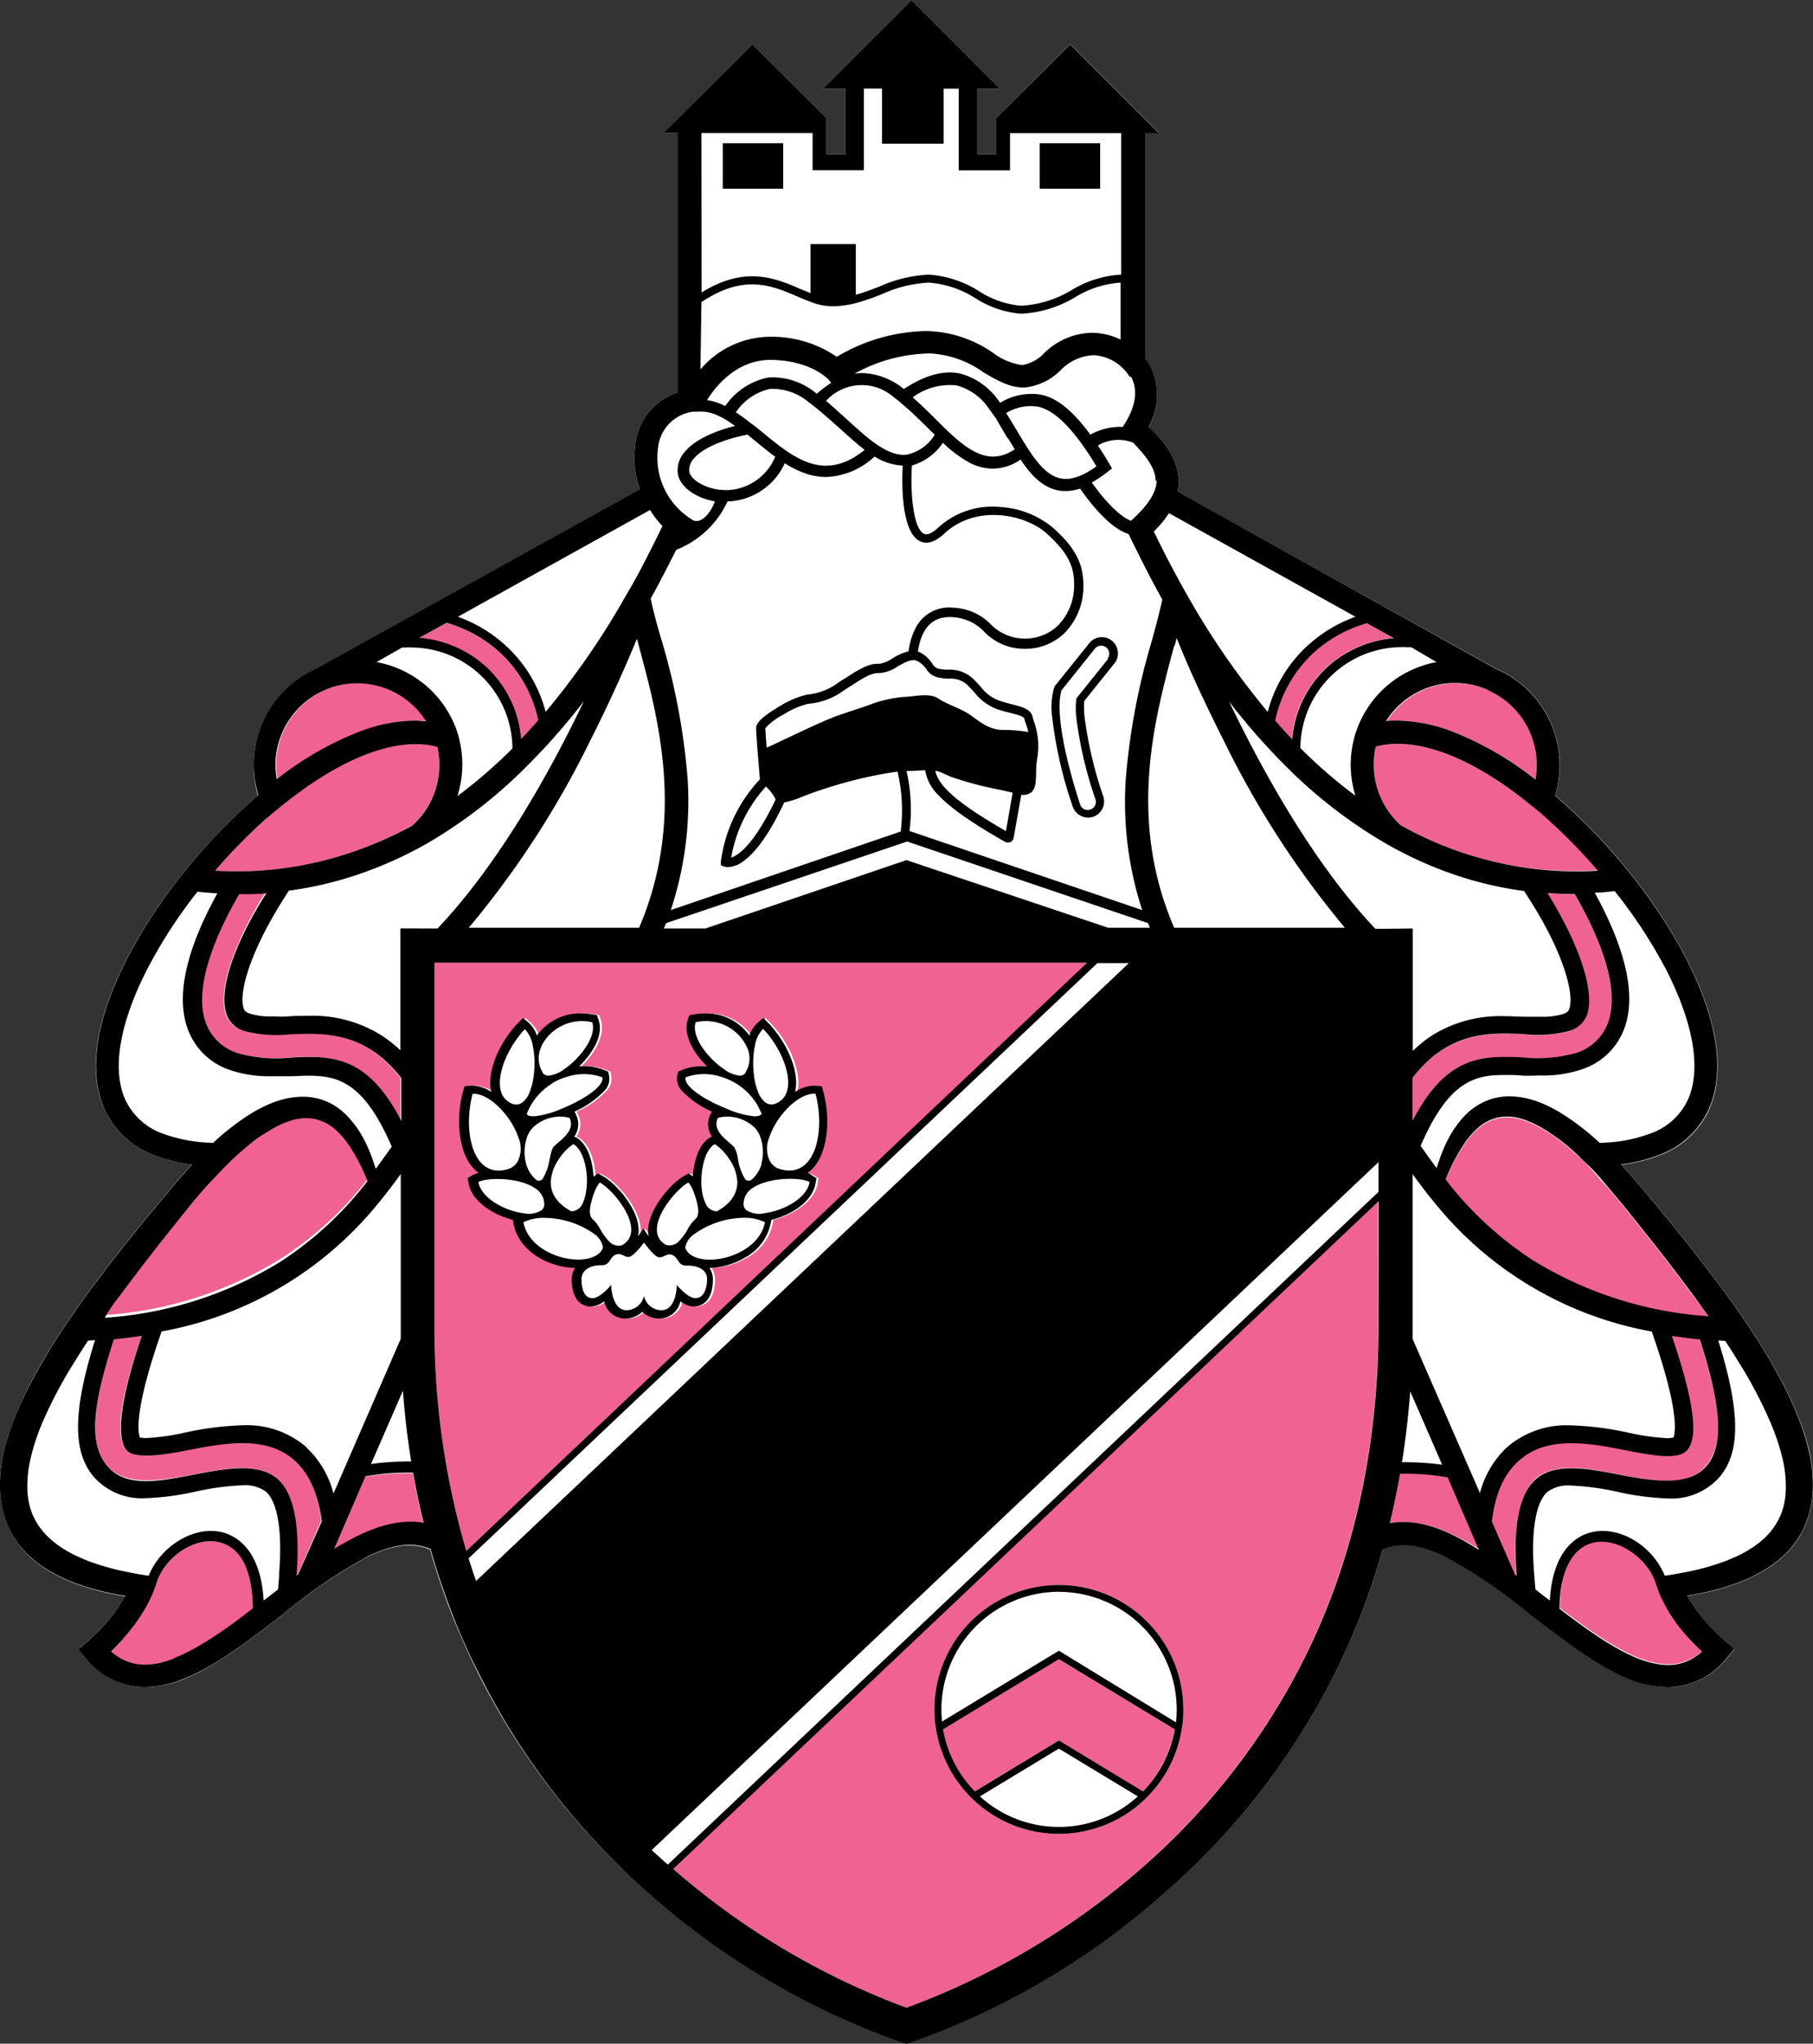<svg id="Layer_1" data-name="Layer 1" xmlns="http://www.w3.org/2000/svg" viewBox="0 0 200 225.33"><rect x="0" y="0" width="200" height="225.33" fill="#333333" stroke="none"/><defs><style>.cls-1{fill:#fff;}.cls-2{fill:#f06294;}</style></defs><title>Artboard 1</title><path class="cls-1" d="M200,164.21a11,11,0,0,1-.89,4.06,10,10,0,0,1-2.26,3.21,13.23,13.23,0,0,1-2.82,2c-.48.27-1,.49-1.41.7l-.69.28-.17.07-.17.06-.33.11a28.45,28.45,0,0,1-4.64,1.18l-.48.07a16.9,16.9,0,0,0,1.21,1.82,21.88,21.88,0,0,0,3,3.22l1,.83-.83,1A8.28,8.28,0,0,1,184,186a11.65,11.65,0,0,1-4.17-.86c-3.58-1.4-7.37-4.33-11-7.17a58,58,0,0,0-9.39-6.39c-2.8-1.35-5-1.61-6.88-.79a77.84,77.84,0,0,1-5.32,13.75,79,79,0,0,1-19,24.34,84,84,0,0,1-27.67,16.25l-.55.17-.55-.17a84,84,0,0,1-27.67-16.25l-.29-.26-.58-.51c-.59-.53-1.18-1.07-1.75-1.62L68.6,206a78.49,78.49,0,0,1-15.81-21.42c-1.1-2.18-2.08-4.41-3-6.7l-.29-.78c-.3-.81-.6-1.62-.87-2.45l-.27-.8c-.32-1-.63-2-.92-3-1.87-.82-4.08-.57-6.88.79A58,58,0,0,0,31.2,178c-3.68,2.84-7.47,5.77-11,7.17A11.65,11.65,0,0,1,16,186a8.28,8.28,0,0,1-6.5-3.21l-.83-1,1-.83a21.88,21.88,0,0,0,3-3.22A16.9,16.9,0,0,0,13.87,176l-.48-.07a28.45,28.45,0,0,1-4.64-1.18l-.33-.11-.17-.06-.17-.07-.69-.28c-.46-.21-.93-.43-1.41-.7a13.23,13.23,0,0,1-2.82-2A10,10,0,0,1,.9,168.27,11,11,0,0,1,0,164.21,16.32,16.32,0,0,1,.44,160a27.69,27.69,0,0,1,1.3-4,42.45,42.45,0,0,1,1.82-3.87q1-1.9,2.16-3.75c.1-.17.21-.33.31-.49.55-.86,1.11-1.72,1.69-2.56q1.44-2.11,3-4.15c1.73-2.34,3.56-4.61,5.36-6.82.91-1.11,1.82-2.2,2.72-3.27s1.57-1.83,2.39-2.71a17.07,17.07,0,0,1-4.11-1,9.66,9.66,0,0,1-5.64-5.24c-1.25-2.91-1.78-8.2,2.77-16.86A56,56,0,0,1,18.86,98c.58-.78,1.18-1.54,1.8-2.3a63.57,63.57,0,0,1,7.2-7.46l.59-.52A11.69,11.69,0,0,1,28,84.3a11.54,11.54,0,0,1,7-10.59L70.59,53.94A10.35,10.35,0,0,1,70.08,49a6.86,6.86,0,0,1,4.69-5.75V14.67H73.25L83,4.89,91.17,13v4h2.09V9.78h-2.5L100.54,0l9.78,9.78h-2.5V17h2.1V13l8.14-8.14,9.78,9.78h-1.52V39.52a6.45,6.45,0,0,1,.54.82,7.14,7.14,0,0,1-.15,6.76c1.75,1.61,3.32,3.56,3.31,6a5.52,5.52,0,0,1-.12,1.14l35.17,19.5a11.54,11.54,0,0,1,7,10.59,11.69,11.69,0,0,1-.5,3.37l.59.52a63.57,63.57,0,0,1,7.2,7.46c.62.76,1.22,1.52,1.8,2.3a56,56,0,0,1,4.68,7.34c4.55,8.66,4,13.95,2.77,16.86a9.66,9.66,0,0,1-5.64,5.24,17.07,17.07,0,0,1-4.11,1c.82.88,1.61,1.78,2.39,2.71s1.81,2.16,2.72,3.27c1.81,2.21,3.63,4.48,5.36,6.82q1.53,2,3,4.15c.58.84,1.14,1.7,1.69,2.56.1.16.21.32.31.49q1.16,1.85,2.16,3.75a42.45,42.45,0,0,1,1.82,3.87,27.69,27.69,0,0,1,1.3,4A16.32,16.32,0,0,1,200,164.21Z"/><path class="cls-1" d="M84,47.62l0,0c.65.54,1.3,1.07,1.94,1.55.36.27.72.53,1.08.76,2.5,1.62,5.11,2.25,8.31-.33-1-.72-1.91-1.6-2.89-2.49-.76-.7-1.54-1.4-2.31-2q-.51-.42-1-.78a6.19,6.19,0,0,0-4.25-1.45,6.14,6.14,0,0,0-3.78,2.53c.53.35,1.07.75,1.59,1.16S83.59,47.26,84,47.62Z"/><path class="cls-1" d="M85.16,39.68H85c-3.86,0-6.19,3.12-7,4.43a6.53,6.53,0,0,1,2,.66,7.55,7.55,0,0,1,4.73-3.15,7.45,7.45,0,0,1,5.34,1.81,11.84,11.84,0,0,1,1.62-1.22l-.35-.41C91.23,41.66,89.37,39.77,85.16,39.68Z"/><path class="cls-1" d="M98.48,43.74a5.31,5.31,0,0,0-7.37.48c.76.63,1.51,1.31,2.25,2,2.34,2.14,4.55,4.16,6.63,3.93a4.73,4.73,0,0,0,3.1-2.2l-.92-.9c-.86-.86-1.74-1.74-2.64-2.48Q99,44.11,98.48,43.74Z"/><path class="cls-1" d="M120,50c-.25-.37-.49-.72-.73-1.05-1.73-2.4-3.27-3.71-4.75-4.06a5.14,5.14,0,0,0-3.57.7c.45.68.87,1.39,1.29,2.1,1.47,2.45,2.85,4.76,4.78,5.11a3.31,3.31,0,0,0,1.39-.07,5.1,5.1,0,0,0,1.21-.47,9.62,9.62,0,0,0,1.29-.81C120.59,50.89,120.29,50.41,120,50Z"/><path class="cls-1" d="M109.08,45.12a6.22,6.22,0,0,0-3.61-2.63,6.92,6.92,0,0,0-4.84,1.32c.83.72,1.64,1.52,2.44,2.31,3,3,5.62,5.59,8.82,3.41q-.37-.6-.75-1.23c-.43-.72-.86-1.45-1.32-2.14Z"/><path class="cls-1" d="M121,49.2a1.3,1.3,0,0,1,.1.15c.39.58.78,1.21,1.18,1.89l.28.48-.43.34a12.45,12.45,0,0,1-1.8,1.22c1.84,2.56,3.34,3.84,4.32,4.22,1.87-1.63,2.83-3.13,2.83-4.44s-.78-2.51-2.59-4.17A4.41,4.41,0,0,0,121,49.2Z"/><path class="cls-1" d="M76.52,57.35c.85.29,1.79-.68,2.35-2.11-2.17-.37-3.92-1.66-4.1-3.09a3,3,0,0,1,.72-2.31c1-1.24,3-2.26,5.6-2.92l-.71-.49a9.69,9.69,0,0,0-1.12-.62A4.31,4.31,0,0,0,77,45.35l-.29,0-.13,0-.14,0h0a4.46,4.46,0,0,0-3.87,4A8,8,0,0,0,76.52,57.35Z"/><path class="cls-1" d="M85.22,37.14a12.69,12.69,0,0,1,7.2,2.21,19.82,19.82,0,0,1,10-2.84,13.33,13.33,0,0,1,7.26,2.42,6.94,6.94,0,0,0,3.19,1.33,4.29,4.29,0,0,0,2.43-1.32,7.74,7.74,0,0,1,5.25-2.24,7.49,7.49,0,0,1,3.18.75V31.17a11,11,0,0,0-5,1.6,12.74,12.74,0,0,1-6,1.83,11,11,0,0,1-5-1.7,11.12,11.12,0,0,0-5.14-1.73,14.08,14.08,0,0,0-5.16,1.26,26.17,26.17,0,0,1-2.91,1,10.89,10.89,0,0,1-2.54.35,6.78,6.78,0,0,1-2.48-.5c-.49-.18-1-.39-1.49-.61-2.75-1.17-5.85-2.5-10.52.65v7.43A10.16,10.16,0,0,1,85.22,37.14Z"/><path class="cls-1" d="M44.15,146V129.44q-.85,1.2-1.92,2.55l-.71.87a39.89,39.89,0,0,1-23.76,13.95l-.26.78c-2.81,8.19-2.31,10.46-2.13,10.9a3,3,0,0,0,.75.07,25.06,25.06,0,0,0,4.22-.6,34.56,34.56,0,0,1,6.38-.81,10.06,10.06,0,0,1,7,2.4,10.52,10.52,0,0,1,3,5.07l7.42-17.06C44.16,147,44.15,146.48,44.15,146Z"/><path class="cls-1" d="M116.89,40.9A6.54,6.54,0,0,1,113,42.8c-1.64.07-3.07-.78-4.6-1.68a11.1,11.1,0,0,0-5.83-2.07h-.1a17.65,17.65,0,0,0-8.28,2.23,6.68,6.68,0,0,1,.77-.07A7.55,7.55,0,0,1,99.59,43c2.3-1.5,4.31-2.07,6.11-1.73a7.55,7.55,0,0,1,4.51,3.26,6.55,6.55,0,0,1,4.6-.89c1.75.42,3.47,1.81,5.36,4.39a6.8,6.8,0,0,1,3.58-.85l.27-.44c1.2-2,1.41-3.72.62-5.13a5,5,0,0,0-4.11-2.34A5.39,5.39,0,0,0,116.89,40.9Z"/><path class="cls-1" d="M88.25,31.85l1.14.47V26.91h5V32.5c.87-.24,1.72-.57,2.59-.9a15.06,15.06,0,0,1,5.48-1.32A11.84,11.84,0,0,1,108,32.11a10.21,10.21,0,0,0,4.61,1.6,12,12,0,0,0,5.6-1.73,11.78,11.78,0,0,1,5.46-1.7V14.67H111.45v4.1h-5.66v-9h-1.66v6.07h-6.8V9.78h-2v9H89.64v-4.1H77.38V32.25C82.18,29.25,85.52,30.68,88.25,31.85Zm26.44-16.06h6.67v5h-6.67Zm-35,0H86.4v5H79.73Z"/><path class="cls-1" d="M64.41,77.31a71.67,71.67,0,0,1-6.32,7.19A53.24,53.24,0,0,1,47,93.06a44.71,44.71,0,0,1-5.27,2.55l-.44.17a40.33,40.33,0,0,1-9.38,2.42l-.53.84c-3.85,6-5,10.53-4.45,12.13.07.2.14.4.7.59a7.47,7.47,0,0,0,2.43.3c.57,0,1.16,0,1.79,0s1.39-.06,2.14-.06a14.27,14.27,0,0,1,7.89,2,14.12,14.12,0,0,1,2.32,1.83V102.37h4.12C55.09,95.17,60.74,85,64.41,77.31Z"/><path class="cls-1" d="M122.1,71.34a.89.89,0,0,0-1.25.13l-3.72,4.64,0,.14c-.1.29-.9,3.09,2.09,12.39a.9.9,0,0,0,.85.62.86.86,0,0,0,.27-.05.89.89,0,0,0,.58-1.12,44,44,0,0,1-2.1-8.89,8.34,8.34,0,0,1,0-2.26l3.49-4.35A.88.88,0,0,0,122.1,71.34Z"/><path class="cls-1" d="M70.26,70.43C69.21,73,67.43,77.08,65.09,81.7a101.88,101.88,0,0,1-13.38,20.67H70.47c5.16-12,2.2-23,0-31.13C70.41,71,70.34,70.7,70.26,70.43Z"/><path class="cls-1" d="M100,94.83l22.18,7.54h4.6l-.2-.51-26.58-9-26.58,9-.2.51h4.6Z"/><path class="cls-1" d="M60.19,78.49a85.37,85.37,0,0,0,8.9-12.9c.86-1.51,1.61-2.91,2.24-4.13s1-2,1.41-2.81c.12-.25.24-.48.34-.7a10.05,10.05,0,0,1-1.37-1.72L50.47,68a15.72,15.72,0,0,1,5,2.93A15,15,0,0,1,60.19,78.49Z"/><path class="cls-1" d="M96.12,77.6a14.21,14.21,0,0,1,3.48-.76c1,0,2.79-.51,3.81.17s2.46,1.1,3.48,1.78,2,1.69,3.72,1.69a16.44,16.44,0,0,1,2.74.23,7.36,7.36,0,0,0-.26-.88c-.07-.21-.13-.4-.18-.59s-.84-.46-1.54-.64c-.38-.09-.8-.2-1.25-.34a5.62,5.62,0,0,1-2.71-1.91l-.71-.76a2.66,2.66,0,0,0-2.11-.76,7.64,7.64,0,0,1-1.12-.12,2.07,2.07,0,0,1-1.38-.95,2.61,2.61,0,0,0-1-.88c-.55-.31-1.38.16-2.18.61a3.94,3.94,0,0,1-2,.72c-.81-.06-1.72.52-3,1.33l-.87.55a7.68,7.68,0,0,1-4,1.51,8.89,8.89,0,0,0-2.64,1.15,7.12,7.12,0,0,0-2.06,1.53c0,.32.07,1.17.14,2.16,2.09-1,6.29-3,7.83-3.57S95.42,77.88,96.12,77.6Z"/><path class="cls-1" d="M127.06,70.58c.44-1.63.86-3.17,1.16-4.57-1.42-2.55-2.49-4.72-3.24-6.23l-.49-1c-1.89-.56-3.95-3-5.34-5a5.18,5.18,0,0,1-1.61.27,4.74,4.74,0,0,1-.75-.06c-1.77-.32-3.05-1.69-4.21-3.41a5.44,5.44,0,0,1-3.07,1,5.64,5.64,0,0,1-2.58-.67A14.05,14.05,0,0,1,104,48.81a6.11,6.11,0,0,1-3.41,2.5c-.21,3.3.21,7,1.32,7.53.46.23,1.09-.23,1.55-.65a8.85,8.85,0,0,1,6.89-2.3,10,10,0,0,1,5.8,2.29c2.41,2.15,3.35,3.91,3.35,6.29a7.3,7.3,0,0,1-2.09,5.33,6.23,6.23,0,0,1-4.6,1.72,6.11,6.11,0,0,1-4.24-1.87A5.19,5.19,0,0,0,105.06,68c-2.16-.11-3.38,1.11-3.81,3.8a2.05,2.05,0,0,1,.38.16,3.72,3.72,0,0,1,1.28,1.17,1.1,1.1,0,0,0,.78.56,5.88,5.88,0,0,0,1,.09,3.68,3.68,0,0,1,2.77,1.06c.29.29.53.55.75.79a4.59,4.59,0,0,0,2.27,1.63c.42.13.81.23,1.19.33,1.17.3,2.1.53,2.29,1.4,0,.13.08.29.14.48a8,8,0,0,1,.37,4.1c-.08.65-.1,1.21-.12,1.7,0,1-.06,1.66-.58,2.06a1.51,1.51,0,0,1-1.06.24l-.84,4.74a.61.61,0,0,1-.35.47.66.66,0,0,1-.27.06.72.72,0,0,1-.32-.08c-3.66-2.08-6.08-3.77-7.38-5.17a4.94,4.94,0,0,1-1.44-2.73c-.44,0-1,0-1.74.08L100,85a19,19,0,0,1,.37,6.62L126,100.34a38.42,38.42,0,0,1-1.87-14.27A73.56,73.56,0,0,1,127.06,70.58Zm-4.13,2.57L119.6,77.3a10,10,0,0,0,.05,1.81,44.66,44.66,0,0,0,2.06,8.71,1.78,1.78,0,0,1-1.14,2.24,1.8,1.8,0,0,1-2.24-1.15,46.63,46.63,0,0,1-2.25-9.77,8.17,8.17,0,0,1,.16-3.18l.1-.29,3.82-4.75a1.75,1.75,0,0,1,1.39-.67,1.81,1.81,0,0,1,1.11.39,1.78,1.78,0,0,1,.65,1.2A1.73,1.73,0,0,1,122.93,73.15Z"/><path class="cls-1" d="M74.6,60.63C73.89,62.06,73,63.9,71.78,66c.3,1.4.72,2.94,1.16,4.57a73.56,73.56,0,0,1,2.89,15.49A38.42,38.42,0,0,1,74,100.34l25.37-8.62A18.72,18.72,0,0,0,99,85.11a47.19,47.19,0,0,0-8,1.88c-.94.29-1.77.61-2.5.89a10.91,10.91,0,0,1-2,.64c-1.51,3.2-3,5.36-4.44,6.42a3,3,0,0,1-1.76.7,1.18,1.18,0,0,1-.41-.06l-.38-.14,0-.4a16.41,16.41,0,0,1,4.31-9.15c0-.6-.42-4.92-.42-5.66S85.15,78.36,85.8,78a10.16,10.16,0,0,1,3.25-1.38,6.76,6.76,0,0,0,3.5-1.37l.86-.54c1.37-.87,2.45-1.56,3.6-1.48a3.53,3.53,0,0,0,1.44-.6,6.55,6.55,0,0,1,1.78-.79,7.63,7.63,0,0,1,.78-2.57,4.13,4.13,0,0,1,4.1-2.23,6.14,6.14,0,0,1,4.13,1.87,5.31,5.31,0,0,0,7.47.19,6.31,6.31,0,0,0,1.78-4.6c0-2.08-.81-3.58-3-5.53-2.37-2.12-7.77-3.33-11.33,0-1,.93-1.9,1.21-2.68.83-2.08-1-2-6.44-1.9-8.34a6.23,6.23,0,0,1-3.1-1,8.24,8.24,0,0,1-5.34,2.26,7.11,7.11,0,0,1-2-.3,10.42,10.42,0,0,1-2.57-1.22,7.18,7.18,0,0,1-6.32,4.22A10.42,10.42,0,0,1,74.6,60.63Z"/><path class="cls-1" d="M76.48,50.63A1.81,1.81,0,0,0,76,52c.09.8,1.54,1.82,3.36,2h.11a5.65,5.65,0,0,0,1.23,0,6,6,0,0,0,4.76-3.62c-.78-.57-1.54-1.2-2.29-1.81l-.82-.67C79.58,48.5,77.41,49.47,76.48,50.63Z"/><path class="cls-1" d="M80.61,94.56c.78-.25,2.53-1.39,4.91-6.43a.69.69,0,0,1,0-.13,5.41,5.41,0,0,0-1-1.28A15.51,15.51,0,0,0,80.61,94.56Z"/><path class="cls-1" d="M104.74,85.62l-.66-.3a3.93,3.93,0,0,0-1-.35c.31,1.29,1.35,3,7.8,6.66l.74-4.23-1.24-.28A39.77,39.77,0,0,1,104.74,85.62Z"/><path class="cls-1" d="M127.26,58.65c.38.77.85,1.72,1.41,2.81s1.38,2.62,2.24,4.13a85.37,85.37,0,0,0,8.9,12.9,15,15,0,0,1,4.68-7.56,15.72,15.72,0,0,1,5-2.93L128.89,56.56a12.21,12.21,0,0,1-1.66,2Z"/><path class="cls-2" d="M154.45,162.42q-.49,2.81-1.16,5.52c3.14-.58,6.48.75,9.86,2.84l-3.45-8A26.65,26.65,0,0,0,154.45,162.42Z"/><path class="cls-1" d="M166.24,159.55a10.06,10.06,0,0,1,7-2.4,34.56,34.56,0,0,1,6.38.81,25.06,25.06,0,0,0,4.22.6,3,3,0,0,0,.75-.07c.18-.44.68-2.71-2.13-10.9l-.26-.78a39.89,39.89,0,0,1-23.76-13.95l-.71-.87q-1.07-1.35-1.92-2.55V146c0,.53,0,1.07,0,1.6l7.42,17.07A10.52,10.52,0,0,1,166.24,159.55Z"/><path class="cls-1" d="M148.29,102.37A101.88,101.88,0,0,1,134.91,81.7c-2.34-4.62-4.12-8.7-5.17-11.27-.08.27-.15.54-.22.81-2.19,8.12-5.15,19.1,0,31.13Z"/><path class="cls-1" d="M155.85,115.81a14.12,14.12,0,0,1,2.32-1.83,14.27,14.27,0,0,1,7.89-2c.75,0,1.46,0,2.14.06s1.22,0,1.79,0a7.47,7.47,0,0,0,2.43-.3c.56-.19.63-.39.7-.59.56-1.6-.6-6.08-4.45-12.13l-.53-.84a40.33,40.33,0,0,1-9.38-2.42l-.44-.17a44.71,44.71,0,0,1-5.27-2.55,53.24,53.24,0,0,1-11.14-8.56,71.67,71.67,0,0,1-6.32-7.19c3.67,7.65,9.32,17.86,16.14,25.06h4.12Z"/><path class="cls-1" d="M159.09,161.42l-3.52-8.08c-.19,2.65-.5,5.25-.91,7.81A29.7,29.7,0,0,1,159.09,161.42Z"/><path class="cls-2" d="M40.3,162.82l-3.45,8c3.38-2.09,6.72-3.42,9.86-2.84q-.66-2.72-1.16-5.52A26.65,26.65,0,0,0,40.3,162.82Z"/><path class="cls-1" d="M45.34,161.15c-.41-2.56-.72-5.16-.91-7.81l-3.52,8.08A29.7,29.7,0,0,1,45.34,161.15Z"/><path class="cls-2" d="M47.93,106.14V146a86.81,86.81,0,0,0,3.51,25L120,106.14ZM90.2,130.5c-.37,2-2.74,3.45-4.87,4l-.09.45a5.58,5.58,0,0,1-2.74,3.66,8.32,8.32,0,0,1-4,1.19,2.22,2.22,0,0,1,.38,1.25c0,2.77-1.61,3-2.1,3a2.62,2.62,0,0,1-1.48-.57,2.4,2.4,0,0,1-2.3,1.9,2.71,2.71,0,0,1-1.91-.75,2.71,2.71,0,0,1-1.91.75,2.39,2.39,0,0,1-2.29-1.9,2.68,2.68,0,0,1-1.49.57c-.49,0-2.09-.22-2.09-3a2.22,2.22,0,0,1,.37-1.25c-2.92-.07-6.22-1.87-6.78-4.85l-.08-.45c-2.13-.52-4.5-1.95-4.88-4l-.11-.6.52-.32a3.11,3.11,0,0,1,.69-.28,3.57,3.57,0,0,1-.84-.81c-1.34-1.75-1.7-5.1-.88-8.14l.17-.59.62-.06h.24a4,4,0,0,1,2.07.67.31.31,0,0,1,0-.08c-.51-2.37,1.13-5.61,2.93-7.46l.59-.6.63.54a3.42,3.42,0,0,1,.9,1.4,5.87,5.87,0,0,1,4.89-2.44,7.26,7.26,0,0,1,1.21.11l.53.09.17.51c.45,1.37-.31,2.84-1,3.83a10.23,10.23,0,0,1-1.13,1.29h.5a5.78,5.78,0,0,1,2.27.42l.42.17.1.45a1.91,1.91,0,0,1-.48,1.63,10.46,10.46,0,0,1-3.33,2.33l.16.33a2.36,2.36,0,0,1-.19,2.42l.12.06c1.26.61,1.88,2.51,2,4.33l.05,0,.45-.32.48.26c1.39.75,3.94,3.59,4,6a3,3,0,0,1-.07.68l.59-.86.6.86a3,3,0,0,1-.08-.68c0-2.39,2.56-5.23,4-6l.49-.26.45.32,0,0c.11-1.82.72-3.72,2-4.33l.12-.06a2.34,2.34,0,0,1-.18-2.42l.16-.33a10.4,10.4,0,0,1-3.34-2.33,1.91,1.91,0,0,1-.48-1.63l.1-.45.42-.17a5.78,5.78,0,0,1,2.27-.42h.5a10.23,10.23,0,0,1-1.13-1.29c-.72-1-1.48-2.46-1-3.83l.17-.51.53-.09a7.28,7.28,0,0,1,1.22-.11,5.86,5.86,0,0,1,4.88,2.44,3.42,3.42,0,0,1,.9-1.4l.64-.54.58.6c1.8,1.85,3.45,5.09,2.94,7.46a.19.19,0,0,0,0,.08,4,4,0,0,1,2.07-.67H90l.62.06.16.59c.82,3,.46,6.39-.88,8.14a3.73,3.73,0,0,1-.83.81,3.22,3.22,0,0,1,.68.28l.52.32Z"/><path class="cls-2" d="M74.26,206.06A83,83,0,0,0,100,221.36,83,83,0,0,0,125.85,206a75.35,75.35,0,0,0,18-23.16c5.43-10.9,8.19-23.3,8.19-36.85V132.41L74.24,206Zm42.55-31.32a13.74,13.74,0,0,1,13.61,15.55c0,.27-.08.54-.14.81a13.7,13.7,0,0,1-3.53,6.82c-.18.19-.36.37-.55.55a13.71,13.71,0,0,1-18.78,0c-.19-.18-.37-.36-.55-.55a13.7,13.7,0,0,1-3.53-6.82c-.06-.27-.1-.54-.14-.81a13.74,13.74,0,0,1,13.61-15.55Z"/><path class="cls-1" d="M73.67,205.53l78.4-74.17v-3.28L71.9,203.92C72.48,204.47,73.07,205,73.67,205.53Z"/><path class="cls-1" d="M121.06,106.14,51.69,171.77c.27.84.54,1.67.83,2.49l72-68.12Z"/><path class="cls-1" d="M65.39,134.41a3.85,3.85,0,0,1,.78,1,6.5,6.5,0,0,0,1.09,1.5,1.42,1.42,0,0,0,1.34.36c2.83-1.56-.85-6.07-2.44-6.93a4.29,4.29,0,0,0-.65,1.24,8.38,8.38,0,0,0-.37,1.3C65,133.56,65.06,134.14,65.39,134.41Z"/><path class="cls-1" d="M77.81,132.62a1.37,1.37,0,0,0,1.28.93c1.71-.94,2.28-2.11,2.25-3.25a4.7,4.7,0,0,0-.76-2.3,6,6,0,0,0-1.71-1.85c-1.17.56-1.72,3.26-1.42,5.23A4.4,4.4,0,0,0,77.81,132.62Z"/><path class="cls-1" d="M73.5,137.3a1.42,1.42,0,0,0,1.34-.36,6.5,6.5,0,0,0,1.09-1.5,3.85,3.85,0,0,1,.78-1c.34-.27.37-.86.25-1.5a8.38,8.38,0,0,0-.37-1.3,3.83,3.83,0,0,0-.65-1.24C74.36,131.23,70.67,135.74,73.5,137.3Z"/><path class="cls-1" d="M61.52,128a4.7,4.7,0,0,0-.76,2.3c0,1.14.54,2.31,2.25,3.25a1.39,1.39,0,0,0,1.29-.93,4.76,4.76,0,0,0,.35-1.24c.3-2-.25-4.67-1.42-5.23A6,6,0,0,0,61.52,128Z"/><path class="cls-1" d="M62.88,123.26a3.56,3.56,0,0,0-.68-.14,4.43,4.43,0,0,0-2.9.81,3.72,3.72,0,0,0-.48.41,2.82,2.82,0,0,0-.65,1.09,5.06,5.06,0,0,0-.1,2.82,3.47,3.47,0,0,0,1,1.71,1.37,1.37,0,0,0,.18.16l.19.06a.53.53,0,0,0,.47-.2,6.11,6.11,0,0,0,.79-2.31,3.71,3.71,0,0,1,.39-1.17C61.58,125.86,63.62,124.78,62.88,123.26Z"/><path class="cls-1" d="M83.11,123.07c.46,0,.78,0,.91-.26-.11-.26-.22-.5-.34-.73a6.81,6.81,0,0,0-2.49-2.63,6.79,6.79,0,0,0-1.74-.75,5.92,5.92,0,0,0-3.82.08c-.23,1,2.14,2.51,4.43,3.44A10.39,10.39,0,0,0,83.11,123.07Z"/><path class="cls-1" d="M83.62,120.38a2.63,2.63,0,0,0,.77,1.13,1.13,1.13,0,0,0,1.18.16c2.67-1,1.05-5.72-1.39-8.23a3.35,3.35,0,0,0-.9,1.84,10.09,10.09,0,0,0-.12,3.17A7.19,7.19,0,0,0,83.62,120.38Z"/><path class="cls-1" d="M83.29,124.34a4.63,4.63,0,0,0-.49-.41,4.42,4.42,0,0,0-2.89-.81,3.66,3.66,0,0,0-.69.14c-.73,1.52,1.3,2.6,1.81,3.24a3.71,3.71,0,0,1,.39,1.17,6.11,6.11,0,0,0,.79,2.31.54.54,0,0,0,.47.2.7.7,0,0,0,.19-.06l.19-.16a3.53,3.53,0,0,0,1-1.71,5,5,0,0,0-.1-2.82A2.69,2.69,0,0,0,83.29,124.34Z"/><path class="cls-1" d="M85,128.11a2.07,2.07,0,0,0,.75.68c4.16,1.55,5.37-4,4.23-8.2-1.82-.16-4.32,2.44-5.1,4.83A3.11,3.11,0,0,0,85,128.11Z"/><path class="cls-1" d="M59.9,118.3a.77.77,0,0,0,.72.29,3.61,3.61,0,0,0,1.64-.7c1.74-1.19,3.62-3.6,3.1-5.18a5,5,0,0,0-5.62,2.66,2.92,2.92,0,0,0,.12,2.87A.21.21,0,0,0,59.9,118.3Z"/><path class="cls-1" d="M79.84,117.89a3.65,3.65,0,0,0,1.64.7.77.77,0,0,0,.72-.29.21.21,0,0,0,0-.06,2.92,2.92,0,0,0,.12-2.87,5,5,0,0,0-5.62-2.66C76.22,114.29,78.1,116.7,79.84,117.89Z"/><path class="cls-1" d="M83.58,130.68A5.3,5.3,0,0,0,83,131a2.07,2.07,0,0,0-1,1.87.91.91,0,0,0,.27.51,2.58,2.58,0,0,0,2,.37c2-.24,4.67-1.59,5-3.42C88.5,129.84,85.48,129.78,83.58,130.68Z"/><path class="cls-1" d="M82,134.27A9.66,9.66,0,0,0,76.61,136a2.42,2.42,0,0,0-1,1.37,1.31,1.31,0,0,0,0,.28c1.11,2.39,8,1.12,8.74-2.92l-.19-.09A5.12,5.12,0,0,0,82,134.27Z"/><path class="cls-1" d="M75.79,139.49c-1,0-.89-.82-1.56-1.14s-1,.29-1.53.22S71.05,137,71.05,137s-1.08,1.56-1.65,1.62-.86-.54-1.53-.22-.54,1.18-1.55,1.14-2.16.42-2.16,1.53.31,2.1,1.2,2.1,2.07-1.46,2.07-1.46,0,2.79,1.71,2.79a2,2,0,0,0,1.91-1.58A2,2,0,0,0,73,144.45c1.68,0,1.71-2.79,1.71-2.79s1.18,1.46,2.07,1.46,1.21-1,1.21-2.1S76.8,139.46,75.79,139.49Z"/><path class="cls-1" d="M56.53,121.67a1.15,1.15,0,0,0,1.19-.16,2.72,2.72,0,0,0,.77-1.13,7.6,7.6,0,0,0,.45-1.93,9.8,9.8,0,0,0-.12-3.17,3.42,3.42,0,0,0-.89-1.84C55.48,116,53.86,120.62,56.53,121.67Z"/><path class="cls-1" d="M66.48,137.68a1.32,1.32,0,0,0,0-.28,2.38,2.38,0,0,0-1-1.37,9.64,9.64,0,0,0-5.37-1.76,5.12,5.12,0,0,0-2.2.4l-.18.09C58.5,138.8,65.36,140.07,66.48,137.68Z"/><path class="cls-1" d="M58.09,122.81c.12.21.44.28.9.26a10.39,10.39,0,0,0,3-.85c2.29-.93,4.66-2.44,4.44-3.44a6,6,0,0,0-3.83-.08,6.79,6.79,0,0,0-1.74.75,6.81,6.81,0,0,0-2.49,2.63A7,7,0,0,0,58.09,122.81Z"/><path class="cls-1" d="M56.37,128.79a2,2,0,0,0,.75-.68,3.11,3.11,0,0,0,.12-2.69c-.78-2.39-3.27-5-5.1-4.83C51,124.81,52.21,130.34,56.37,128.79Z"/><path class="cls-1" d="M59.83,133.39a.89.89,0,0,0,.26-.51,2.07,2.07,0,0,0-1-1.87,4.48,4.48,0,0,0-.57-.33c-1.89-.9-4.92-.84-5.74-.34.34,1.83,3,3.18,5,3.42A2.61,2.61,0,0,0,59.83,133.39Z"/><path class="cls-2" d="M104,190.67a12.9,12.9,0,0,0,3.51,6.84l9.27-5.62,9.27,5.62a12.9,12.9,0,0,0,3.51-6.84l-12.78-7.74Z"/><path class="cls-1" d="M108.1,198.06a12.94,12.94,0,0,0,17.42,0l-8.71-5.27Z"/><path class="cls-1" d="M116.81,182l12.89,7.81a12.66,12.66,0,0,0,.08-1.39,13,13,0,0,0-25.93,0,12.68,12.68,0,0,0,.07,1.39Z"/><path class="cls-1" d="M29.35,164.47a3.93,3.93,0,0,0-2.65-.71,29.35,29.35,0,0,0-5.1.69,29.9,29.9,0,0,1-5.51.73,7.08,7.08,0,0,1-5.69-2.29c-2.39-2.75-2.39-7.21.08-15.13l-.77.05c-.47.72-.94,1.45-1.39,2.19a48.68,48.68,0,0,0-3.75,7.16,24.18,24.18,0,0,0-1.16,3.56,13.16,13.16,0,0,0-.39,3.4,7.9,7.9,0,0,0,.6,3c.11.21.2.43.32.63a3.14,3.14,0,0,0,.18.31l.19.29a2.92,2.92,0,0,0,.21.28l.21.28.24.26.23.25A10.54,10.54,0,0,0,7.38,171a11.76,11.76,0,0,0,1.17.6c.4.17.78.35,1.17.49a26.37,26.37,0,0,0,4.16,1.17l1,.2c.56.1,1,.17,1.44.23,1.32-3.24,4.85-5.44,7.88-4.84,1.41.27,4.47,1.57,4.8,7.58l.59-.45,1-.78.13-1.57C31.3,167.25,30.1,165.15,29.35,164.47Z"/><path class="cls-2" d="M32.48,161c-3.13-2.81-7.72-1.92-11.78-1.14-2.83.55-5.75,1.12-6.75,0s-1.26-4,1.67-12.61c-1,.15-2,.28-3.08.39-2.45,7.56-2.65,11.81-.7,14s5.62,1.67,9.39.94c3.58-.69,7.29-1.41,9.39.47,1.8,1.62,2.49,5.18,2.07,10.61l.2-.15,2.54-5.84C35.05,164.61,34.08,162.4,32.48,161Z"/><path class="cls-1" d="M50.3,80.34A10.55,10.55,0,0,1,50.77,82,11.28,11.28,0,0,1,51,84.3a11.77,11.77,0,0,1-.52,3.43,54.77,54.77,0,0,0,5.82-5l.25-.25a11.21,11.21,0,0,0-11-11.13,7.56,7.56,0,0,0-.83,0l-.34,0L41.53,73A11.56,11.56,0,0,1,50.3,80.34Z"/><path class="cls-1" d="M27.8,122.75a16.41,16.41,0,0,1,1.76-.93,11.18,11.18,0,0,1,1.87-.65,8.8,8.8,0,0,1,2-.25,6.71,6.71,0,0,1,2,.28,6.81,6.81,0,0,1,1.7.8,7.32,7.32,0,0,1,1.33,1.11,11.57,11.57,0,0,1,1.75,2.49,16.5,16.5,0,0,1,1,2.36c.11.3.2.59.29.87.58-.78,1.1-1.51,1.57-2.18l.2-.26-.08-.18c-3.09-7.07-6-7.65-9.19-7.65-.6,0-1.22,0-1.88.06s-1.35,0-2.05,0a13.51,13.51,0,0,1-4.58-.66,7.47,7.47,0,0,1-4.79-4.65c-1.51-4.3.64-10,3.31-14.85-.73,0-1.47-.1-2.2-.17a53.79,53.79,0,0,0-5.33,8.14c-3.19,6.06-4.14,11.27-2.68,14.67A7.2,7.2,0,0,0,18,125a16.79,16.79,0,0,0,5.54,1A27.25,27.25,0,0,1,27.8,122.75Z"/><path class="cls-2" d="M40,80.57a17.53,17.53,0,0,1,6-1.12c.37,0,.74,0,1.1.06A9,9,0,0,0,36,76l-.31.17,0,0a9,9,0,0,0-5.22,8.16,8.53,8.53,0,0,0,.15,1.61A35.79,35.79,0,0,1,40,80.57Z"/><path class="cls-2" d="M57.49,81.49c.65-.68,1.28-1.37,1.88-2.06a14.13,14.13,0,0,0-4.53-7.74,14.8,14.8,0,0,0-5.58-3l-3,1.66a12.5,12.5,0,0,1,7.14,3A12.19,12.19,0,0,1,57.49,81.49Z"/><path class="cls-2" d="M24,170c-2.56-.5-5.7,1.57-6.71,4.44h0a11.91,11.91,0,0,1-.74,1.91,18,18,0,0,1-1.92,3.06,24.94,24.94,0,0,1-2.38,2.67c1.88,1.66,4.07,1.88,7,.75,2.71-1.06,5.72-3.22,8.7-5.5C27.88,173.1,26.49,170.46,24,170Z"/><path class="cls-2" d="M26.29,98.57h0c-2.4,4.15-5.1,10.1-3.7,14.12a5.48,5.48,0,0,0,3.54,3.4,15.67,15.67,0,0,0,5.89.49c4.31-.18,8.39-.34,12.16,7v-4.74c-4-5.16-8.51-5-12.27-4.82a13.8,13.8,0,0,1-5-.35,2.9,2.9,0,0,1-2-1.84c-.89-2.55.77-7.64,4.33-13.38C28.29,98.54,27.29,98.57,26.29,98.57Z"/><path class="cls-2" d="M35.21,95A40.08,40.08,0,0,0,41,93.15,41.64,41.64,0,0,0,45.46,91a9,9,0,0,0,3-6.69,8.82,8.82,0,0,0-.23-2c-4.3-1.15-10.29,1-16.72,6.15q-1,.78-2,1.65h0A61.42,61.42,0,0,0,23.73,96,39.17,39.17,0,0,0,35.21,95Z"/><path class="cls-2" d="M40.52,130.05a20.7,20.7,0,0,0-1.82-3.61,9.49,9.49,0,0,0-1.64-2,5.1,5.1,0,0,0-2.26-1.22,5.23,5.23,0,0,0-2.75.17,9.92,9.92,0,0,0-1.46.59,16.58,16.58,0,0,0-1.45.85c-.48.32-1,.67-1.43,1h0c-.47.38-.94.77-1.41,1.2s-1,1-1.54,1.48-.79.82-1.19,1.24c-.89,1-1.77,2-2.64,3l-2.63,3.29c-1.76,2.21-3.51,4.49-5.21,6.79-.52.71-1,1.43-1.55,2.16a42.29,42.29,0,0,0,19.2-6.07A38.35,38.35,0,0,0,40.52,130.05Z"/><path class="cls-1" d="M195.43,157.16a48.68,48.68,0,0,0-3.75-7.16c-.45-.74-.92-1.47-1.39-2.19l-.77-.05c2.47,7.92,2.47,12.38.08,15.13a7.08,7.08,0,0,1-5.69,2.29,29.9,29.9,0,0,1-5.51-.73,29.35,29.35,0,0,0-5.1-.69,3.93,3.93,0,0,0-2.65.71c-.75.68-2,2.78-1.43,9.17l.13,1.57,1,.78.59.45c.33-6,3.39-7.31,4.8-7.58,3-.6,6.56,1.6,7.88,4.84.4-.06.88-.13,1.44-.23l1.05-.2a26.37,26.37,0,0,0,4.16-1.17c.39-.14.77-.32,1.17-.49a11.76,11.76,0,0,0,1.17-.6,10.54,10.54,0,0,0,2.18-1.62l.23-.25.24-.26.21-.28a2.92,2.92,0,0,0,.21-.28l.19-.29a3.14,3.14,0,0,0,.18-.31c.12-.2.21-.42.32-.63a7.9,7.9,0,0,0,.6-3,13.16,13.16,0,0,0-.39-3.4A24.18,24.18,0,0,0,195.43,157.16Z"/><path class="cls-2" d="M169.38,163.05c2.1-1.88,5.81-1.16,9.39-.47,3.77.73,7.34,1.42,9.39-.94s1.75-6.49-.7-14c-1.06-.11-2.08-.24-3.08-.39,2.93,8.62,2.53,11.61,1.67,12.61s-3.92.57-6.75,0c-4.06-.78-8.65-1.67-11.78,1.14-1.6,1.43-2.57,3.64-3,6.7l2.54,5.84.2.15C166.89,168.23,167.58,164.67,169.38,163.05Z"/><path class="cls-1" d="M143.45,82.45c.09.08.17.17.25.25a54.77,54.77,0,0,0,5.82,5A11.77,11.77,0,0,1,149,84.3a11.28,11.28,0,0,1,.23-2.27,10.55,10.55,0,0,1,.47-1.69A11.56,11.56,0,0,1,158.47,73l-2.83-1.57-.34,0a7.56,7.56,0,0,0-.83,0,11.21,11.21,0,0,0-11,11.13Z"/><path class="cls-1" d="M179.35,113.36a7.47,7.47,0,0,1-4.79,4.65,13.51,13.51,0,0,1-4.58.66c-.7,0-1.39,0-2,0s-1.28-.06-1.88-.06c-3.2,0-6.1.58-9.19,7.65l-.08.18.2.26c.47.67,1,1.4,1.57,2.18.09-.28.18-.57.29-.87a16.5,16.5,0,0,1,1-2.36,11.57,11.57,0,0,1,1.75-2.49,7.32,7.32,0,0,1,1.33-1.11,6.81,6.81,0,0,1,1.7-.8,6.71,6.71,0,0,1,2-.28,8.8,8.8,0,0,1,2,.25,11.18,11.18,0,0,1,1.87.65,16.41,16.41,0,0,1,1.76.93,27.25,27.25,0,0,1,4.28,3.29,16.79,16.79,0,0,0,5.54-1,7.2,7.2,0,0,0,4.23-3.87c1.46-3.4.51-8.61-2.68-14.67a53.79,53.79,0,0,0-5.33-8.14c-.73.07-1.47.13-2.2.17C178.71,103.33,180.86,109.06,179.35,113.36Z"/><path class="cls-2" d="M152.93,79.51c.36,0,.73-.05,1.1-.06a17.53,17.53,0,0,1,6,1.12,35.79,35.79,0,0,1,9.36,5.34,8.53,8.53,0,0,0,.15-1.61,9,9,0,0,0-5.22-8.16l0,0L164,76a9,9,0,0,0-11,3.51Z"/><path class="cls-2" d="M140.63,79.43c.6.69,1.23,1.38,1.88,2.06a12.19,12.19,0,0,1,4.08-8.15,12.5,12.5,0,0,1,7.14-3l-3-1.66a14.8,14.8,0,0,0-5.58,3A14.13,14.13,0,0,0,140.63,79.43Z"/><path class="cls-2" d="M183.43,176.32a11.91,11.91,0,0,1-.74-1.91h0c-1-2.87-4.15-4.94-6.71-4.44s-3.85,3.12-3.9,7.32c3,2.28,6,4.44,8.7,5.5,2.89,1.13,5.08.91,7-.75a24.94,24.94,0,0,1-2.38-2.67A18,18,0,0,1,183.43,176.32Z"/><path class="cls-2" d="M173.08,113.69a13.8,13.8,0,0,1-5,.35c-3.76-.15-8.24-.34-12.27,4.82v4.74c3.77-7.36,7.85-7.2,12.16-7a15.67,15.67,0,0,0,5.89-.49,5.48,5.48,0,0,0,3.54-3.4c1.4-4-1.3-10-3.7-14.12h0c-1,0-2,0-3-.1,3.56,5.74,5.22,10.83,4.33,13.38A2.9,2.9,0,0,1,173.08,113.69Z"/><path class="cls-2" d="M151.77,82.3a8.82,8.82,0,0,0-.23,2,9,9,0,0,0,3,6.69A41.64,41.64,0,0,0,159,93.15,40.08,40.08,0,0,0,164.79,95a39.17,39.17,0,0,0,11.48.94,61.42,61.42,0,0,0-5.79-5.84h0q-1-.87-2-1.65C162.06,83.34,156.07,81.15,151.77,82.3Z"/><path class="cls-2" d="M175.24,128.6c-.51-.52-1-1-1.54-1.48s-.94-.82-1.41-1.2h0c-.47-.38-.95-.73-1.43-1a16.58,16.58,0,0,0-1.45-.85,9.92,9.92,0,0,0-1.46-.59,5.23,5.23,0,0,0-2.75-.17,5.1,5.1,0,0,0-2.26,1.22,9.49,9.49,0,0,0-1.64,2,20.7,20.7,0,0,0-1.82,3.61,38.35,38.35,0,0,0,9.78,9,42.29,42.29,0,0,0,19.2,6.07c-.51-.73-1-1.45-1.55-2.16-1.7-2.3-3.45-4.58-5.21-6.79l-2.63-3.29c-.87-1.06-1.75-2.08-2.64-3C176,129.42,175.64,129,175.24,128.6Z"/><rect x="79.73" y="15.79" width="6.67" height="5.02"/><rect x="114.69" y="15.79" width="6.67" height="5.02"/><path d="M122.66,70.64a1.81,1.81,0,0,0-1.11-.39,1.75,1.75,0,0,0-1.39.67l-3.82,4.75-.1.29a8.17,8.17,0,0,0-.16,3.18,46.63,46.63,0,0,0,2.25,9.77,1.8,1.8,0,0,0,2.24,1.15,1.78,1.78,0,0,0,1.14-2.24,44.66,44.66,0,0,1-2.06-8.71,10,10,0,0,1-.05-1.81l3.33-4.15a1.73,1.73,0,0,0,.38-1.31A1.78,1.78,0,0,0,122.66,70.64Zm-.42,2-3.49,4.35a8.34,8.34,0,0,0,0,2.26,44,44,0,0,0,2.1,8.89.89.89,0,0,1-.58,1.12.86.86,0,0,1-.27.05.9.9,0,0,1-.85-.62c-3-9.3-2.19-12.1-2.09-12.39l0-.14,3.72-4.64a.89.89,0,0,1,1.39,1.12Z"/><path d="M89.11,129.3a3.73,3.73,0,0,0,.83-.81c1.34-1.75,1.7-5.1.88-8.14l-.16-.59L90,119.7H89.8a4,4,0,0,0-2.07.67.19.19,0,0,1,0-.08c.51-2.37-1.14-5.61-2.94-7.46l-.58-.6-.64.54a3.42,3.42,0,0,0-.9,1.4,5.86,5.86,0,0,0-4.88-2.44,7.28,7.28,0,0,0-1.22.11l-.53.09-.17.51c-.45,1.37.31,2.83,1,3.83a10.23,10.23,0,0,0,1.13,1.29h-.5a5.78,5.78,0,0,0-2.27.42l-.42.17-.1.45a1.91,1.91,0,0,0,.48,1.63,10.4,10.4,0,0,0,3.34,2.33l-.16.33a2.34,2.34,0,0,0,.18,2.42l-.12.06c-1.26.61-1.87,2.51-2,4.33l0,0-.45-.32-.49.26c-1.39.75-3.94,3.59-4,6a3,3,0,0,0,.08.68l-.6-.86-.59.86a3,3,0,0,0,.07-.68c0-2.39-2.56-5.23-4-6l-.48-.26-.45.32-.05,0c-.1-1.82-.72-3.72-2-4.33l-.12-.06a2.36,2.36,0,0,0,.19-2.42l-.16-.33a10.46,10.46,0,0,0,3.33-2.33,1.91,1.91,0,0,0,.48-1.63l-.1-.45-.42-.17a5.78,5.78,0,0,0-2.27-.42h-.5a10.23,10.23,0,0,0,1.13-1.29c.72-1,1.48-2.46,1-3.83l-.17-.51-.53-.09a7.26,7.26,0,0,0-1.21-.11,5.87,5.87,0,0,0-4.89,2.44,3.42,3.42,0,0,0-.9-1.4l-.63-.54-.59.6c-1.8,1.85-3.44,5.09-2.93,7.46a.31.31,0,0,0,0,.08,4,4,0,0,0-2.07-.67h-.24l-.62.06-.17.59c-.82,3-.46,6.39.88,8.14a3.57,3.57,0,0,0,.84.81,3.11,3.11,0,0,0-.69.28l-.52.32.11.6c.38,2,2.75,3.45,4.88,4l.08.45c.56,3,3.86,4.78,6.78,4.85a2.22,2.22,0,0,0-.37,1.25c0,2.77,1.6,3,2.09,3a2.68,2.68,0,0,0,1.49-.57,2.39,2.39,0,0,0,2.29,1.9,2.71,2.71,0,0,0,1.91-.75,2.71,2.71,0,0,0,1.91.75,2.4,2.4,0,0,0,2.3-1.9,2.62,2.62,0,0,0,1.48.57c.49,0,2.1-.22,2.1-3a2.22,2.22,0,0,0-.38-1.25,8.32,8.32,0,0,0,4-1.19,5.58,5.58,0,0,0,2.74-3.66l.09-.45c2.13-.52,4.5-1.95,4.87-4l.11-.6-.52-.32A3.22,3.22,0,0,0,89.11,129.3Zm.85-8.71c1.14,4.22-.07,9.75-4.23,8.2a2.07,2.07,0,0,1-.75-.68,3.11,3.11,0,0,1-.12-2.69C85.64,123,88.14,120.43,90,120.59Zm-6.68-5.31a3.35,3.35,0,0,1,.9-1.84c2.44,2.51,4.06,7.18,1.39,8.23a1.13,1.13,0,0,1-1.18-.16,2.63,2.63,0,0,1-.77-1.13,7.19,7.19,0,0,1-.46-1.93A10.09,10.09,0,0,1,83.28,115.28Zm-6.54-2.57a5,5,0,0,1,5.62,2.66,2.92,2.92,0,0,1-.12,2.87.21.21,0,0,1,0,.06.77.77,0,0,1-.72.29,3.65,3.65,0,0,1-1.64-.7C78.1,116.7,76.22,114.29,76.74,112.71Zm-1.11,6.07a5.92,5.92,0,0,1,3.82-.08,6.79,6.79,0,0,1,1.74.75,6.81,6.81,0,0,1,2.49,2.63c.12.23.23.47.34.73-.13.21-.45.28-.91.26a10.39,10.39,0,0,1-3-.85C77.77,121.29,75.4,119.78,75.63,118.78Zm8.4,9.47a3.53,3.53,0,0,1-1,1.71l-.19.16a.7.7,0,0,1-.19.06.54.54,0,0,1-.47-.2,6.11,6.11,0,0,1-.79-2.31A3.71,3.71,0,0,0,81,126.5c-.51-.64-2.54-1.72-1.81-3.24a3.66,3.66,0,0,1,.69-.14,4.42,4.42,0,0,1,2.89.81,4.63,4.63,0,0,1,.49.41,2.69,2.69,0,0,1,.64,1.09A5,5,0,0,1,84,128.25Zm-5.16-2.1A6,6,0,0,1,80.58,128a4.7,4.7,0,0,1,.76,2.3c0,1.14-.54,2.31-2.25,3.25a1.37,1.37,0,0,1-1.28-.93,4.4,4.4,0,0,1-.36-1.24C77.15,129.41,77.7,126.71,78.87,126.15Zm-2.93,4.22a3.83,3.83,0,0,1,.65,1.24,8.38,8.38,0,0,1,.37,1.3c.12.64.09,1.23-.25,1.5a3.85,3.85,0,0,0-.78,1,6.5,6.5,0,0,1-1.09,1.5,1.42,1.42,0,0,1-1.34.36C70.67,135.74,74.36,131.23,75.94,130.37Zm-10.8,2.54a8.38,8.38,0,0,1,.37-1.3,4.29,4.29,0,0,1,.65-1.24c1.59.86,5.27,5.37,2.44,6.93a1.42,1.42,0,0,1-1.34-.36,6.5,6.5,0,0,1-1.09-1.5,3.85,3.85,0,0,0-.78-1C65.06,134.14,65,133.56,65.14,132.91Zm-.49-1.53a4.76,4.76,0,0,1-.35,1.24,1.39,1.39,0,0,1-1.29.93c-1.71-.94-2.28-2.11-2.25-3.25a4.7,4.7,0,0,1,.76-2.3,6,6,0,0,1,1.71-1.85C64.4,126.71,65,129.41,64.65,131.38Zm-4-3.71a6.11,6.11,0,0,1-.79,2.31.53.53,0,0,1-.47.2l-.19-.06a1.37,1.37,0,0,1-.18-.16,3.47,3.47,0,0,1-1-1.71,5.06,5.06,0,0,1,.1-2.82,2.82,2.82,0,0,1,.65-1.09,3.72,3.72,0,0,1,.48-.41,4.43,4.43,0,0,1,2.9-.81,3.56,3.56,0,0,1,.68.14c.74,1.52-1.3,2.6-1.81,3.24A3.71,3.71,0,0,0,60.68,127.67Zm-.94-12.3a5,5,0,0,1,5.62-2.66c.52,1.58-1.36,4-3.1,5.18a3.61,3.61,0,0,1-1.64.7.77.77,0,0,1-.72-.29.21.21,0,0,1,0-.06A2.92,2.92,0,0,1,59.74,115.37Zm1.17,4.08a6.79,6.79,0,0,1,1.74-.75,6,6,0,0,1,3.83.08c.22,1-2.15,2.51-4.44,3.44a10.39,10.39,0,0,1-3,.85c-.46,0-.78,0-.9-.26a7,7,0,0,1,.33-.73,6.81,6.81,0,0,1,2.49-2.63Zm-3-6a3.42,3.42,0,0,1,.89,1.84,9.8,9.8,0,0,1,.12,3.17,7.6,7.6,0,0,1-.45,1.93,2.72,2.72,0,0,1-.77,1.13,1.15,1.15,0,0,1-1.19.16C53.86,120.62,55.48,116,57.93,113.44Zm-5.79,7.15c1.83-.16,4.32,2.44,5.1,4.83a3.11,3.11,0,0,1-.12,2.69,2,2,0,0,1-.75.68C52.21,130.34,51,124.81,52.14,120.59Zm.64,9.75c.82-.5,3.85-.56,5.74.34a4.48,4.48,0,0,1,.57.33,2.07,2.07,0,0,1,1,1.87.89.89,0,0,1-.26.51,2.61,2.61,0,0,1-2,.37C55.77,133.52,53.12,132.17,52.78,130.34Zm5,4.42.18-.09a5.12,5.12,0,0,1,2.2-.4A9.64,9.64,0,0,1,65.49,136a2.38,2.38,0,0,1,1,1.37,1.32,1.32,0,0,1,0,.28C65.36,140.07,58.5,138.8,57.74,134.76Zm19,8.36c-.89,0-2.07-1.46-2.07-1.46s0,2.79-1.71,2.79a2,2,0,0,1-1.91-1.58,2,2,0,0,1-1.91,1.58c-1.68,0-1.71-2.79-1.71-2.79s-1.18,1.46-2.07,1.46-1.2-1-1.2-2.1,1.14-1.56,2.16-1.53.89-.82,1.55-1.14,1,.29,1.53.22S71.05,137,71.05,137s1.08,1.56,1.65,1.62.86-.54,1.53-.22.54,1.18,1.56,1.14S78,139.91,78,141,77.63,143.12,76.74,143.12Zm-1.11-5.44a1.31,1.31,0,0,1,0-.28,2.42,2.42,0,0,1,1-1.37A9.66,9.66,0,0,1,82,134.27a5.12,5.12,0,0,1,2.2.4l.19.09C83.6,138.8,76.74,140.07,75.63,137.68Zm8.68-3.92a2.58,2.58,0,0,1-2-.37.91.91,0,0,1-.27-.51A2.07,2.07,0,0,1,83,131a5.3,5.3,0,0,1,.57-.33c1.9-.9,4.92-.84,5.74-.34C89,132.17,86.33,133.52,84.31,133.76Z"/><path d="M103.34,191.1a13.7,13.7,0,0,0,3.53,6.82c.18.19.36.37.55.55a13.71,13.71,0,0,0,18.78,0c.19-.18.37-.36.55-.55a13.7,13.7,0,0,0,3.53-6.82c.06-.27.1-.54.14-.81a13.73,13.73,0,1,0-27.22,0C103.24,190.56,103.28,190.83,103.34,191.1Zm13.47,10.33a12.94,12.94,0,0,1-8.71-3.37l8.71-5.27,8.71,5.27A12.94,12.94,0,0,1,116.81,201.43Zm9.27-3.92-9.27-5.62-9.27,5.62a12.9,12.9,0,0,1-3.51-6.84l12.78-7.74,12.78,7.74A12.9,12.9,0,0,1,126.08,197.51Zm-9.27-22a13,13,0,0,1,13,13,12.66,12.66,0,0,1-.08,1.39L116.81,182l-12.89,7.81a12.68,12.68,0,0,1-.07-1.39A13,13,0,0,1,116.81,175.5Z"/><path d="M198.26,156a42.45,42.45,0,0,0-1.82-3.87q-1-1.9-2.16-3.75c-.1-.17-.21-.33-.31-.49-.55-.86-1.11-1.72-1.69-2.56q-1.44-2.11-3-4.15c-1.73-2.34-3.55-4.61-5.36-6.82-.91-1.11-1.82-2.2-2.72-3.27s-1.57-1.83-2.39-2.71a17.07,17.07,0,0,0,4.11-1,9.66,9.66,0,0,0,5.64-5.24c1.25-2.91,1.78-8.2-2.77-16.86A56,56,0,0,0,181.14,98c-.58-.78-1.18-1.54-1.8-2.3a63.57,63.57,0,0,0-7.2-7.46l-.59-.52a11.69,11.69,0,0,0,.5-3.37,11.54,11.54,0,0,0-7-10.59L129.9,54.21a5.52,5.52,0,0,0,.12-1.14c0-2.41-1.56-4.36-3.31-6a7.14,7.14,0,0,0,.15-6.76,6.45,6.45,0,0,0-.54-.82V14.67h1.52l-9.78-9.78L109.92,13v4h-2.1V9.78h2.5L100.54,0,90.76,9.78h2.5V17H91.17V13L83,4.89l-9.78,9.78h1.52V43.26A6.86,6.86,0,0,0,70.08,49a10.35,10.35,0,0,0,.51,4.93L34.93,73.71A11.54,11.54,0,0,0,28,84.3a11.69,11.69,0,0,0,.5,3.37l-.59.52a63.57,63.57,0,0,0-7.2,7.46c-.62.76-1.22,1.52-1.8,2.3a56,56,0,0,0-4.68,7.34c-4.55,8.66-4,13.95-2.77,16.86a9.66,9.66,0,0,0,5.64,5.24,17.07,17.07,0,0,0,4.11,1c-.82.88-1.61,1.78-2.39,2.71s-1.81,2.16-2.72,3.27c-1.8,2.21-3.63,4.48-5.36,6.82q-1.53,2-3,4.15c-.58.84-1.14,1.7-1.69,2.56-.1.16-.21.32-.31.49q-1.15,1.85-2.16,3.75A42.45,42.45,0,0,0,1.74,156a27.69,27.69,0,0,0-1.3,4A16.32,16.32,0,0,0,0,164.21a11,11,0,0,0,.89,4.06,10,10,0,0,0,2.26,3.21,13.23,13.23,0,0,0,2.82,2c.48.27.95.49,1.41.7l.69.28.17.07.17.06.33.11a28.45,28.45,0,0,0,4.64,1.18l.48.07a16.9,16.9,0,0,1-1.21,1.82,21.88,21.88,0,0,1-3,3.22l-1,.83.83,1A8.28,8.28,0,0,0,16,186a11.65,11.65,0,0,0,4.17-.86c3.58-1.4,7.37-4.33,11.05-7.17a58,58,0,0,1,9.39-6.39c2.8-1.36,5-1.61,6.88-.79.29,1,.6,2,.92,3l.27.8c.27.83.57,1.64.87,2.45l.29.78c.89,2.29,1.87,4.52,3,6.7A78.49,78.49,0,0,0,68.6,206l.56.53c.57.55,1.16,1.09,1.75,1.62l.58.51.29.26a84,84,0,0,0,27.67,16.25l.55.17.55-.17a84,84,0,0,0,27.67-16.25,79,79,0,0,0,19-24.34,77.84,77.84,0,0,0,5.32-13.75c1.87-.82,4.08-.56,6.88.79A58,58,0,0,1,168.8,178c3.68,2.84,7.47,5.77,11,7.17A11.65,11.65,0,0,0,184,186a8.28,8.28,0,0,0,6.5-3.21l.83-1-1-.83a21.88,21.88,0,0,1-3-3.22,16.9,16.9,0,0,1-1.21-1.82l.48-.07a28.45,28.45,0,0,0,4.64-1.18l.33-.11.17-.06.17-.07.69-.28c.46-.21.93-.43,1.41-.7a13.23,13.23,0,0,0,2.82-2,10,10,0,0,0,2.26-3.21,11,11,0,0,0,.89-4.06,16.32,16.32,0,0,0-.43-4.18A27.69,27.69,0,0,0,198.26,156Zm-19.19-23.12,2.63,3.29c1.76,2.21,3.51,4.49,5.21,6.79.52.71,1,1.43,1.55,2.16a42.29,42.29,0,0,1-19.2-6.07,38.35,38.35,0,0,1-9.78-9,20.7,20.7,0,0,1,1.82-3.61,9.49,9.49,0,0,1,1.64-2,5.1,5.1,0,0,1,2.26-1.22,5.23,5.23,0,0,1,2.75.17,9.92,9.92,0,0,1,1.46.59,16.58,16.58,0,0,1,1.45.85c.48.32,1,.67,1.43,1h0c.47.38.94.77,1.41,1.2s1,1,1.54,1.48.79.82,1.19,1.24C177.32,130.81,178.2,131.83,179.07,132.89Zm4.5-26.41c3.19,6.06,4.14,11.27,2.68,14.67A7.2,7.2,0,0,1,182,125a16.79,16.79,0,0,1-5.54,1,27.25,27.25,0,0,0-4.28-3.29,16.41,16.41,0,0,0-1.76-.93,11.18,11.18,0,0,0-1.87-.65,8.8,8.8,0,0,0-2-.25,6.71,6.71,0,0,0-2,.28,6.81,6.81,0,0,0-1.7.8,7.32,7.32,0,0,0-1.33,1.11,11.57,11.57,0,0,0-1.75,2.49,16.5,16.5,0,0,0-1,2.36c-.11.3-.2.59-.29.87-.58-.78-1.1-1.51-1.57-2.18l-.2-.26.08-.18c3.09-7.07,6-7.65,9.19-7.65.6,0,1.22,0,1.88.06s1.35,0,2,0a13.51,13.51,0,0,0,4.58-.66,7.47,7.47,0,0,0,4.79-4.65c1.51-4.3-.64-10-3.31-14.85.73,0,1.47-.1,2.2-.17A53.79,53.79,0,0,1,183.57,106.48Zm-12.86-8c1,.07,2,.1,3,.1h0c2.4,4.15,5.1,10.1,3.7,14.12a5.48,5.48,0,0,1-3.54,3.4,15.67,15.67,0,0,1-5.89.49c-4.31-.18-8.39-.34-12.16,7v-4.74c4-5.16,8.51-5,12.27-4.82a13.8,13.8,0,0,0,5-.35,2.9,2.9,0,0,0,2-1.84C175.93,109.3,174.27,104.21,170.71,98.47Zm-.23-8.36A61.42,61.42,0,0,1,176.27,96,39.17,39.17,0,0,1,164.79,95,40.08,40.08,0,0,1,159,93.15,41.64,41.64,0,0,1,154.54,91a9,9,0,0,1-3-6.69,8.82,8.82,0,0,1,.23-2c4.3-1.15,10.29,1,16.72,6.15q1,.78,2,1.65ZM164,76l.31.17,0,0a9,9,0,0,1,5.22,8.16,8.53,8.53,0,0,1-.15,1.61A35.79,35.79,0,0,0,160,80.57a17.53,17.53,0,0,0-6-1.12c-.37,0-.74,0-1.1.06A9,9,0,0,1,164,76Zm-8.66-4.64.34,0L158.47,73a11.56,11.56,0,0,0-8.77,7.38,10.55,10.55,0,0,0-.47,1.69A11.28,11.28,0,0,0,149,84.3a11.77,11.77,0,0,0,.52,3.43,54.77,54.77,0,0,1-5.82-5c-.08-.08-.16-.17-.25-.25a11.21,11.21,0,0,1,11-11.13A7.56,7.56,0,0,1,155.3,71.36Zm-1.57-1a12.5,12.5,0,0,0-7.14,3,12.19,12.19,0,0,0-4.08,8.15c-.65-.68-1.28-1.37-1.88-2.06a14.13,14.13,0,0,1,4.53-7.74,14.8,14.8,0,0,1,5.58-3ZM149.53,68a15.72,15.72,0,0,0-5,2.93,15,15,0,0,0-4.68,7.56,85.37,85.37,0,0,1-8.9-12.9c-.86-1.51-1.61-2.91-2.24-4.13s-1-2-1.41-2.81l0-.07a12.21,12.21,0,0,0,1.66-2ZM126,100.34l-25.67-8.72A19,19,0,0,0,100,85l.32,0c.74,0,1.3-.08,1.74-.08a4.94,4.94,0,0,0,1.44,2.73c1.3,1.4,3.72,3.09,7.38,5.17a.72.72,0,0,0,.32.08.66.66,0,0,0,.27-.06.61.61,0,0,0,.35-.47l.84-4.74a1.51,1.51,0,0,0,1.06-.24c.52-.4.54-1.09.58-2.06,0-.49,0-1,.12-1.7a8,8,0,0,0-.37-4.1c-.06-.19-.11-.35-.14-.48-.19-.87-1.12-1.1-2.29-1.4-.38-.1-.77-.2-1.19-.33a4.59,4.59,0,0,1-2.27-1.63c-.22-.24-.46-.5-.75-.79a3.68,3.68,0,0,0-2.77-1.06,5.88,5.88,0,0,1-1-.09,1.1,1.1,0,0,1-.78-.56A3.72,3.72,0,0,0,101.63,72a2.05,2.05,0,0,0-.38-.16c.43-2.69,1.65-3.91,3.81-3.8a5.19,5.19,0,0,1,3.52,1.62,6.11,6.11,0,0,0,4.24,1.87,6.23,6.23,0,0,0,4.6-1.72,7.3,7.3,0,0,0,2.09-5.33c0-2.38-.94-4.14-3.35-6.29a10,10,0,0,0-5.8-2.29,8.85,8.85,0,0,0-6.89,2.3c-.46.42-1.09.88-1.55.65-1.11-.53-1.53-4.23-1.32-7.53a6.11,6.11,0,0,0,3.41-2.5A14.05,14.05,0,0,0,106.93,51a5.64,5.64,0,0,0,2.58.67,5.44,5.44,0,0,0,3.07-1c1.16,1.72,2.44,3.09,4.21,3.41a4.74,4.74,0,0,0,.75.06,5.18,5.18,0,0,0,1.61-.27c1.39,2,3.45,4.43,5.34,5l.49,1c.75,1.51,1.82,3.68,3.24,6.23-.3,1.4-.72,2.94-1.16,4.57a73.56,73.56,0,0,0-2.89,15.49A38.42,38.42,0,0,0,126,100.34ZM84.57,82.44c-.07-1-.13-1.84-.14-2.16a7.12,7.12,0,0,1,2.06-1.53,8.89,8.89,0,0,1,2.64-1.15,7.68,7.68,0,0,0,4-1.51l.87-.55c1.25-.81,2.16-1.39,3-1.33a3.94,3.94,0,0,0,2-.72c.8-.45,1.63-.92,2.18-.61a2.61,2.61,0,0,1,1,.88,2.07,2.07,0,0,0,1.38.95,7.64,7.64,0,0,0,1.12.12,2.66,2.66,0,0,1,2.11.76l.71.76a5.62,5.62,0,0,0,2.71,1.91c.45.14.87.25,1.25.34.7.18,1.49.39,1.54.64s.11.38.18.59a7.36,7.36,0,0,1,.26.88,16.44,16.44,0,0,0-2.74-.23c-1.69,0-2.71-1-3.72-1.69s-2.46-1.1-3.48-1.78-2.8-.17-3.81-.17a14.21,14.21,0,0,0-3.48.76c-.7.28-2,.68-3.72,1.27S86.66,81.49,84.57,82.44Zm1,5.69c-2.38,5-4.13,6.18-4.91,6.43a15.51,15.51,0,0,1,3.84-7.84,5.41,5.41,0,0,1,1,1.28A.69.69,0,0,0,85.52,88.13Zm26.14-.73-.74,4.23c-6.45-3.69-7.49-5.37-7.8-6.66a3.93,3.93,0,0,1,1,.35l.66.3a39.77,39.77,0,0,0,5.68,1.5Zm6.74-34.71a3.31,3.31,0,0,1-1.39.07c-1.93-.35-3.31-2.66-4.78-5.11-.42-.71-.84-1.42-1.29-2.1a5.14,5.14,0,0,1,3.57-.7c1.48.35,3,1.66,4.75,4.06.24.33.48.68.73,1.05s.6.93.91,1.45a9.62,9.62,0,0,1-1.29.81A5.1,5.1,0,0,1,118.4,52.69Zm-7.26-4.39q.38.63.75,1.23c-3.2,2.18-5.81-.41-8.82-3.41-.8-.79-1.61-1.59-2.44-2.31a6.92,6.92,0,0,1,4.84-1.32,6.22,6.22,0,0,1,3.61,2.63l.74,1C110.28,46.85,110.71,47.58,111.14,48.3Zm-9-1.27.92.9a4.73,4.73,0,0,1-3.1,2.2c-2.08.23-4.29-1.79-6.63-3.93-.74-.67-1.49-1.35-2.25-2a5.31,5.31,0,0,1,7.37-.48q.52.38,1,.81C100.43,45.29,101.31,46.17,102.17,47Zm-12.08-3.6a7.45,7.45,0,0,0-5.34-1.81A7.55,7.55,0,0,0,80,44.77a6.53,6.53,0,0,0-2-.66c.8-1.31,3.13-4.43,7-4.43h.15c4.21.09,6.07,2,6.2,2.12l.35.41A11.84,11.84,0,0,0,90.09,43.43Zm-5.17-.55a6.19,6.19,0,0,1,4.25,1.45q.51.36,1,.78c.77.63,1.55,1.33,2.31,2,1,.89,1.94,1.77,2.89,2.49-3.2,2.58-5.81,1.95-8.31.33-.36-.23-.72-.49-1.08-.76-.64-.48-1.29-1-1.94-1.55l0,0q-.64-.54-1.29-1c-.52-.41-1.06-.81-1.59-1.16A6.14,6.14,0,0,1,84.92,42.88Zm-2.53,5,.82.67c.75.61,1.51,1.24,2.29,1.81A6,6,0,0,1,80.74,54a5.65,5.65,0,0,1-1.23,0H79.4c-1.82-.21-3.27-1.23-3.36-2a1.81,1.81,0,0,1,.44-1.37C77.41,49.47,79.58,48.5,82.39,47.93Zm-2.16,7.41a7.18,7.18,0,0,0,6.32-4.22,10.42,10.42,0,0,0,2.57,1.22,7.11,7.11,0,0,0,2,.3,8.24,8.24,0,0,0,5.34-2.26,6.23,6.23,0,0,0,3.1,1c-.1,1.9-.18,7.33,1.9,8.34.78.38,1.68.1,2.68-.83,3.56-3.32,9-2.11,11.33,0,2.19,2,3,3.45,3,5.53a6.31,6.31,0,0,1-1.78,4.6,5.31,5.31,0,0,1-7.47-.19A6.14,6.14,0,0,0,105.11,67a4.13,4.13,0,0,0-4.1,2.23,7.63,7.63,0,0,0-.78,2.57,6.55,6.55,0,0,0-1.78.79,3.53,3.53,0,0,1-1.44.6c-1.15-.08-2.23.61-3.6,1.48l-.86.54a6.76,6.76,0,0,1-3.5,1.37A10.16,10.16,0,0,0,85.8,78c-.65.39-2.39,1.42-2.39,2.26s.37,5.06.42,5.66A16.41,16.41,0,0,0,79.52,95l0,.4.38.14a1.18,1.18,0,0,0,.41.06,3,3,0,0,0,1.76-.7c1.44-1.06,2.93-3.22,4.44-6.42a10.91,10.91,0,0,0,2-.64c.73-.28,1.56-.6,2.5-.89a47.19,47.19,0,0,1,8-1.88,18.72,18.72,0,0,1,.35,6.61L74,100.34a38.42,38.42,0,0,0,1.87-14.27,73.56,73.56,0,0,0-2.89-15.49C72.5,69,72.08,67.41,71.78,66c1.17-2.11,2.11-4,2.82-5.38A10.42,10.42,0,0,0,80.23,55.34Zm-9.76,47H51.71A101.88,101.88,0,0,0,65.09,81.7c2.34-4.62,4.12-8.7,5.17-11.27.08.27.15.54.22.81C72.67,79.36,75.63,90.34,70.47,102.37Zm3-.51,26.58-9,26.58,9,.2.51h-4.6L100,94.83l-22.18,7.54h-4.6Zm56.1-30.62c.07-.27.14-.54.22-.81,1,2.57,2.83,6.65,5.17,11.27a101.88,101.88,0,0,0,13.38,20.67H129.53C124.37,90.34,127.33,79.36,129.52,71.24Zm-2-18.18c0,1.31-1,2.81-2.83,4.44-1-.38-2.48-1.66-4.32-4.22a12.45,12.45,0,0,0,1.8-1.22l.43-.34-.28-.48c-.4-.68-.79-1.31-1.18-1.89a1.3,1.3,0,0,0-.1-.15,4.41,4.41,0,0,1,3.89-.31C126.7,50.55,127.49,51.82,127.48,53.06Zm-2.84-11.48c.79,1.41.58,3.18-.62,5.13l-.27.44a6.8,6.8,0,0,0-3.58.85c-1.89-2.58-3.61-4-5.36-4.39a6.55,6.55,0,0,0-4.6.89,7.55,7.55,0,0,0-4.51-3.26c-1.8-.34-3.81.23-6.11,1.73a7.55,7.55,0,0,0-4.67-1.76,6.68,6.68,0,0,0-.77.07,17.65,17.65,0,0,1,8.28-2.23h.1a11.1,11.1,0,0,1,5.83,2.07c1.53.9,3,1.75,4.6,1.68a6.54,6.54,0,0,0,3.93-1.9,5.39,5.39,0,0,1,3.64-1.66A5,5,0,0,1,124.64,41.58ZM77.38,14.67H89.64v4.1H95.3v-9h2v6.07h6.8V9.78h1.66v9h5.66v-4.1h12.26V30.28a11.78,11.78,0,0,0-5.46,1.7,12,12,0,0,1-5.6,1.73,10.21,10.21,0,0,1-4.61-1.6,11.84,11.84,0,0,0-5.56-1.83A15.06,15.06,0,0,0,97,31.6c-.87.33-1.72.66-2.59.9V26.91h-5v5.41l-1.14-.47c-2.73-1.17-6.07-2.6-10.87.4Zm0,18.64c4.67-3.15,7.77-1.82,10.52-.65.5.22,1,.43,1.49.61a6.78,6.78,0,0,0,2.48.5,10.89,10.89,0,0,0,2.54-.35,26.17,26.17,0,0,0,2.91-1,14.08,14.08,0,0,1,5.16-1.26,11.12,11.12,0,0,1,5.14,1.73,11,11,0,0,0,5,1.7,12.74,12.74,0,0,0,6-1.83,11,11,0,0,1,5-1.6v6.28a7.49,7.49,0,0,0-3.18-.75,7.74,7.74,0,0,0-5.25,2.24,4.29,4.29,0,0,1-2.43,1.32,6.94,6.94,0,0,1-3.19-1.33,13.33,13.33,0,0,0-7.26-2.42,19.82,19.82,0,0,0-10,2.84,12.69,12.69,0,0,0-7.2-2.21,10.16,10.16,0,0,0-7.84,3.6ZM72.59,49.39a4.46,4.46,0,0,1,3.87-4h0l.14,0,.13,0,.29,0a4.31,4.31,0,0,1,2.24.46,9.69,9.69,0,0,1,1.12.62l.71.49c-2.62.66-4.62,1.68-5.6,2.92a3,3,0,0,0-.72,2.31c.18,1.43,1.93,2.72,4.1,3.09-.56,1.43-1.5,2.4-2.35,2.11A8,8,0,0,1,72.59,49.39Zm-.88,6.84A10.05,10.05,0,0,0,73.08,58c-.1.22-.22.45-.34.7-.38.77-.85,1.72-1.41,2.81S70,64.08,69.09,65.59a85.37,85.37,0,0,1-8.9,12.9,15,15,0,0,0-4.68-7.56,15.72,15.72,0,0,0-5-2.93ZM49.26,68.67a14.8,14.8,0,0,1,5.58,3,14.13,14.13,0,0,1,4.53,7.74c-.6.69-1.23,1.38-1.88,2.06a12.19,12.19,0,0,0-4.08-8.15,12.5,12.5,0,0,0-7.14-3Zm-4.9,2.72.34,0a7.56,7.56,0,0,1,.83,0,11.21,11.21,0,0,1,11,11.13l-.25.25a54.77,54.77,0,0,1-5.82,5A11.77,11.77,0,0,0,51,84.3,11.28,11.28,0,0,0,50.77,82a10.55,10.55,0,0,0-.47-1.69A11.56,11.56,0,0,0,41.53,73Zm-8.65,4.75,0,0L36,76a9,9,0,0,1,11,3.51c-.36,0-.73-.05-1.1-.06a17.53,17.53,0,0,0-6,1.12,35.79,35.79,0,0,0-9.36,5.34,8.53,8.53,0,0,1-.15-1.61A9,9,0,0,1,35.71,76.14Zm-6.19,14h0q1-.87,2-1.65c6.43-5.11,12.42-7.3,16.72-6.15a8.82,8.82,0,0,1,.23,2,9,9,0,0,1-3,6.69A41.64,41.64,0,0,1,41,93.15,40.08,40.08,0,0,1,35.21,95,39.17,39.17,0,0,1,23.73,96,61.42,61.42,0,0,1,29.52,90.11ZM25,111.85a2.9,2.9,0,0,0,2,1.84,13.8,13.8,0,0,0,5,.35c3.76-.15,8.24-.34,12.27,4.82v4.74c-3.77-7.36-7.85-7.2-12.16-7a15.67,15.67,0,0,1-5.89-.49,5.48,5.48,0,0,1-3.54-3.4c-1.4-4,1.3-10,3.7-14.12h0c1,0,2,0,3-.1C25.73,104.21,24.07,109.3,25,111.85ZM18,125a7.2,7.2,0,0,1-4.23-3.87c-1.46-3.4-.51-8.61,2.68-14.67a53.79,53.79,0,0,1,5.33-8.14c.73.07,1.47.13,2.2.17-2.67,4.82-4.82,10.55-3.31,14.85A7.47,7.47,0,0,0,25.44,118a13.51,13.51,0,0,0,4.58.66c.7,0,1.39,0,2.05,0s1.28-.06,1.88-.06c3.2,0,6.1.58,9.19,7.65l.08.18-.2.26c-.47.67-1,1.4-1.57,2.18-.09-.28-.18-.57-.29-.87a16.5,16.5,0,0,0-1-2.36,11.57,11.57,0,0,0-1.75-2.49A7.32,7.32,0,0,0,37.06,122a6.81,6.81,0,0,0-1.7-.8,6.71,6.71,0,0,0-2-.28,8.8,8.8,0,0,0-2,.25,11.18,11.18,0,0,0-1.87.65,16.41,16.41,0,0,0-1.76.93A27.25,27.25,0,0,0,23.52,126,16.79,16.79,0,0,1,18,125Zm-4.89,18c1.7-2.3,3.45-4.58,5.21-6.79l2.63-3.29c.87-1.06,1.75-2.08,2.64-3,.4-.42.79-.84,1.19-1.24s1-1,1.54-1.48.94-.82,1.41-1.2h0c.47-.38.95-.73,1.43-1a16.58,16.58,0,0,1,1.45-.85,9.92,9.92,0,0,1,1.46-.59,5.23,5.23,0,0,1,2.75-.17,5.1,5.1,0,0,1,2.26,1.22,9.49,9.49,0,0,1,1.64,2,20.7,20.7,0,0,1,1.82,3.61,38.35,38.35,0,0,1-9.78,9,42.29,42.29,0,0,1-19.2,6.07C12.05,144.4,12.57,143.68,13.09,143Zm6.14,39.83c-2.89,1.13-5.08.91-7-.75a24.94,24.94,0,0,0,2.38-2.67,18,18,0,0,0,1.92-3.06,11.91,11.91,0,0,0,.74-1.91h0c1-2.87,4.15-4.94,6.71-4.44s3.85,3.12,3.9,7.32C25,179.58,21.94,181.74,19.23,182.8Zm11.55-9.16-.13,1.57-1,.78-.59.45c-.33-6-3.39-7.31-4.8-7.58-3-.6-6.56,1.6-7.88,4.84-.4-.06-.88-.13-1.44-.23l-1-.2a26.37,26.37,0,0,1-4.16-1.17c-.39-.14-.77-.32-1.17-.49a11.76,11.76,0,0,1-1.17-.6,10.54,10.54,0,0,1-2.18-1.62L5,169.14l-.24-.26-.21-.28a2.92,2.92,0,0,1-.21-.28L4.12,168a3.14,3.14,0,0,1-.18-.31c-.12-.2-.21-.42-.32-.63a7.9,7.9,0,0,1-.6-3,13.16,13.16,0,0,1,.39-3.4,24.18,24.18,0,0,1,1.16-3.56A48.68,48.68,0,0,1,8.32,150c.45-.74.92-1.47,1.39-2.19l.77-.05C8,155.68,8,160.14,10.4,162.89a7.08,7.08,0,0,0,5.69,2.29,29.9,29.9,0,0,0,5.51-.73,29.35,29.35,0,0,1,5.1-.69,3.93,3.93,0,0,1,2.65.71C30.1,165.15,31.3,167.25,30.78,173.64Zm2.11-.13-.2.15c.42-5.43-.27-9-2.07-10.61-2.1-1.88-5.81-1.16-9.39-.47-3.77.73-7.34,1.42-9.39-.94s-1.75-6.49.7-14c1.06-.11,2.08-.24,3.08-.39-2.93,8.62-2.53,11.61-1.67,12.61s3.92.57,6.75,0c4.06-.78,8.65-1.67,11.78,1.14,1.6,1.43,2.57,3.64,3,6.7Zm.87-14a10.06,10.06,0,0,0-7-2.4,34.56,34.56,0,0,0-6.38.81,25.06,25.06,0,0,1-4.22.6,3,3,0,0,1-.75-.07c-.18-.44-.68-2.71,2.13-10.9l.26-.78a39.89,39.89,0,0,0,23.76-13.95l.71-.87q1.07-1.35,1.92-2.55V146c0,.53,0,1.07,0,1.61l-7.42,17.06A10.52,10.52,0,0,0,33.76,159.55Zm10.67-6.21c.19,2.65.5,5.25.91,7.81a29.7,29.7,0,0,0-4.43.27Zm-7.58,17.44,3.45-8a26.65,26.65,0,0,1,5.25-.4q.5,2.81,1.16,5.52C43.57,167.36,40.23,168.69,36.85,170.78Zm7.3-68.41v13.44A14.12,14.12,0,0,0,41.83,114a14.27,14.27,0,0,0-7.89-2c-.75,0-1.46,0-2.14.06s-1.22,0-1.79,0a7.47,7.47,0,0,1-2.43-.3c-.56-.19-.63-.39-.7-.59-.56-1.6.6-6.08,4.45-12.13l.53-.84a40.33,40.33,0,0,0,9.38-2.42l.44-.17A44.71,44.71,0,0,0,47,93.06,53.24,53.24,0,0,0,58.09,84.5a71.67,71.67,0,0,0,6.32-7.19C60.74,85,55.09,95.17,48.27,102.37ZM47.93,146V106.14h72L51.44,171A86.81,86.81,0,0,1,47.93,146Zm4.59,28.31c-.29-.82-.56-1.65-.83-2.49l69.37-65.63h3.47ZM152.07,146c0,13.55-2.76,26-8.19,36.85a75.35,75.35,0,0,1-18,23.16A83,83,0,0,1,100,221.36a83,83,0,0,1-25.74-15.3l0,0,77.83-73.63Zm0-14.59-78.4,74.17c-.6-.53-1.19-1.06-1.77-1.61l80.17-75.84Zm-.34-29c-6.82-7.2-12.47-17.41-16.14-25.06a71.67,71.67,0,0,0,6.32,7.19,53.24,53.24,0,0,0,11.14,8.56,44.71,44.71,0,0,0,5.27,2.55l.44.17a40.33,40.33,0,0,0,9.38,2.42l.53.84c3.85,6,5,10.53,4.45,12.13-.07.2-.14.4-.7.59a7.47,7.47,0,0,1-2.43.3c-.57,0-1.16,0-1.79,0s-1.39-.06-2.14-.06a14.27,14.27,0,0,0-7.89,2,14.12,14.12,0,0,0-2.32,1.83V102.37Zm3.84,51,3.52,8.08a29.7,29.7,0,0,0-4.43-.27C155.07,158.59,155.38,156,155.57,153.34Zm-2.28,14.6q.66-2.72,1.16-5.52a26.65,26.65,0,0,1,5.25.4l3.45,8C159.77,168.69,156.43,167.36,153.29,167.94Zm2.54-20.39c0-.53,0-1.07,0-1.6V129.44q.85,1.2,1.92,2.55l.71.87a39.89,39.89,0,0,0,23.76,13.95l.26.78c2.81,8.19,2.31,10.46,2.13,10.9a3,3,0,0,1-.75.07,25.06,25.06,0,0,1-4.22-.6,34.56,34.56,0,0,0-6.38-.81,10.06,10.06,0,0,0-7,2.4,10.52,10.52,0,0,0-3,5.07Zm11.48,26.11-.2-.15-2.54-5.84c.38-3.06,1.35-5.27,3-6.7,3.13-2.81,7.72-1.92,11.78-1.14,2.83.55,5.75,1.12,6.75,0s1.26-4-1.67-12.61c1,.15,2,.28,3.08.39,2.45,7.56,2.65,11.81.7,14s-5.62,1.67-9.39.94c-3.58-.69-7.29-1.41-9.39.47C167.58,164.67,166.89,168.23,167.31,173.66Zm20.42,8.39c-1.88,1.66-4.07,1.88-7,.75-2.71-1.06-5.72-3.22-8.7-5.5.05-4.2,1.44-6.84,3.9-7.32s5.7,1.57,6.71,4.44h0a11.91,11.91,0,0,0,.74,1.91,18,18,0,0,0,1.92,3.06A24.94,24.94,0,0,0,187.73,182.05ZM197,164.12a7.9,7.9,0,0,1-.6,3c-.11.21-.2.43-.32.63a3.14,3.14,0,0,1-.18.31l-.19.29a2.92,2.92,0,0,1-.21.28l-.21.28-.24.26-.23.25a10.54,10.54,0,0,1-2.18,1.62,11.76,11.76,0,0,1-1.17.6c-.4.17-.78.35-1.17.49a26.37,26.37,0,0,1-4.16,1.17l-1.05.2c-.56.1-1,.17-1.44.23-1.32-3.24-4.85-5.44-7.88-4.84-1.41.27-4.47,1.57-4.8,7.58l-.59-.45-1-.78-.13-1.57c-.52-6.39.68-8.49,1.43-9.17a3.93,3.93,0,0,1,2.65-.71,29.35,29.35,0,0,1,5.1.69,29.9,29.9,0,0,0,5.51.73,7.08,7.08,0,0,0,5.69-2.29c2.39-2.75,2.39-7.21-.08-15.13l.77.05c.47.72.94,1.45,1.39,2.19a48.68,48.68,0,0,1,3.75,7.16,24.18,24.18,0,0,1,1.16,3.56A13.16,13.16,0,0,1,197,164.12Z"/></svg>